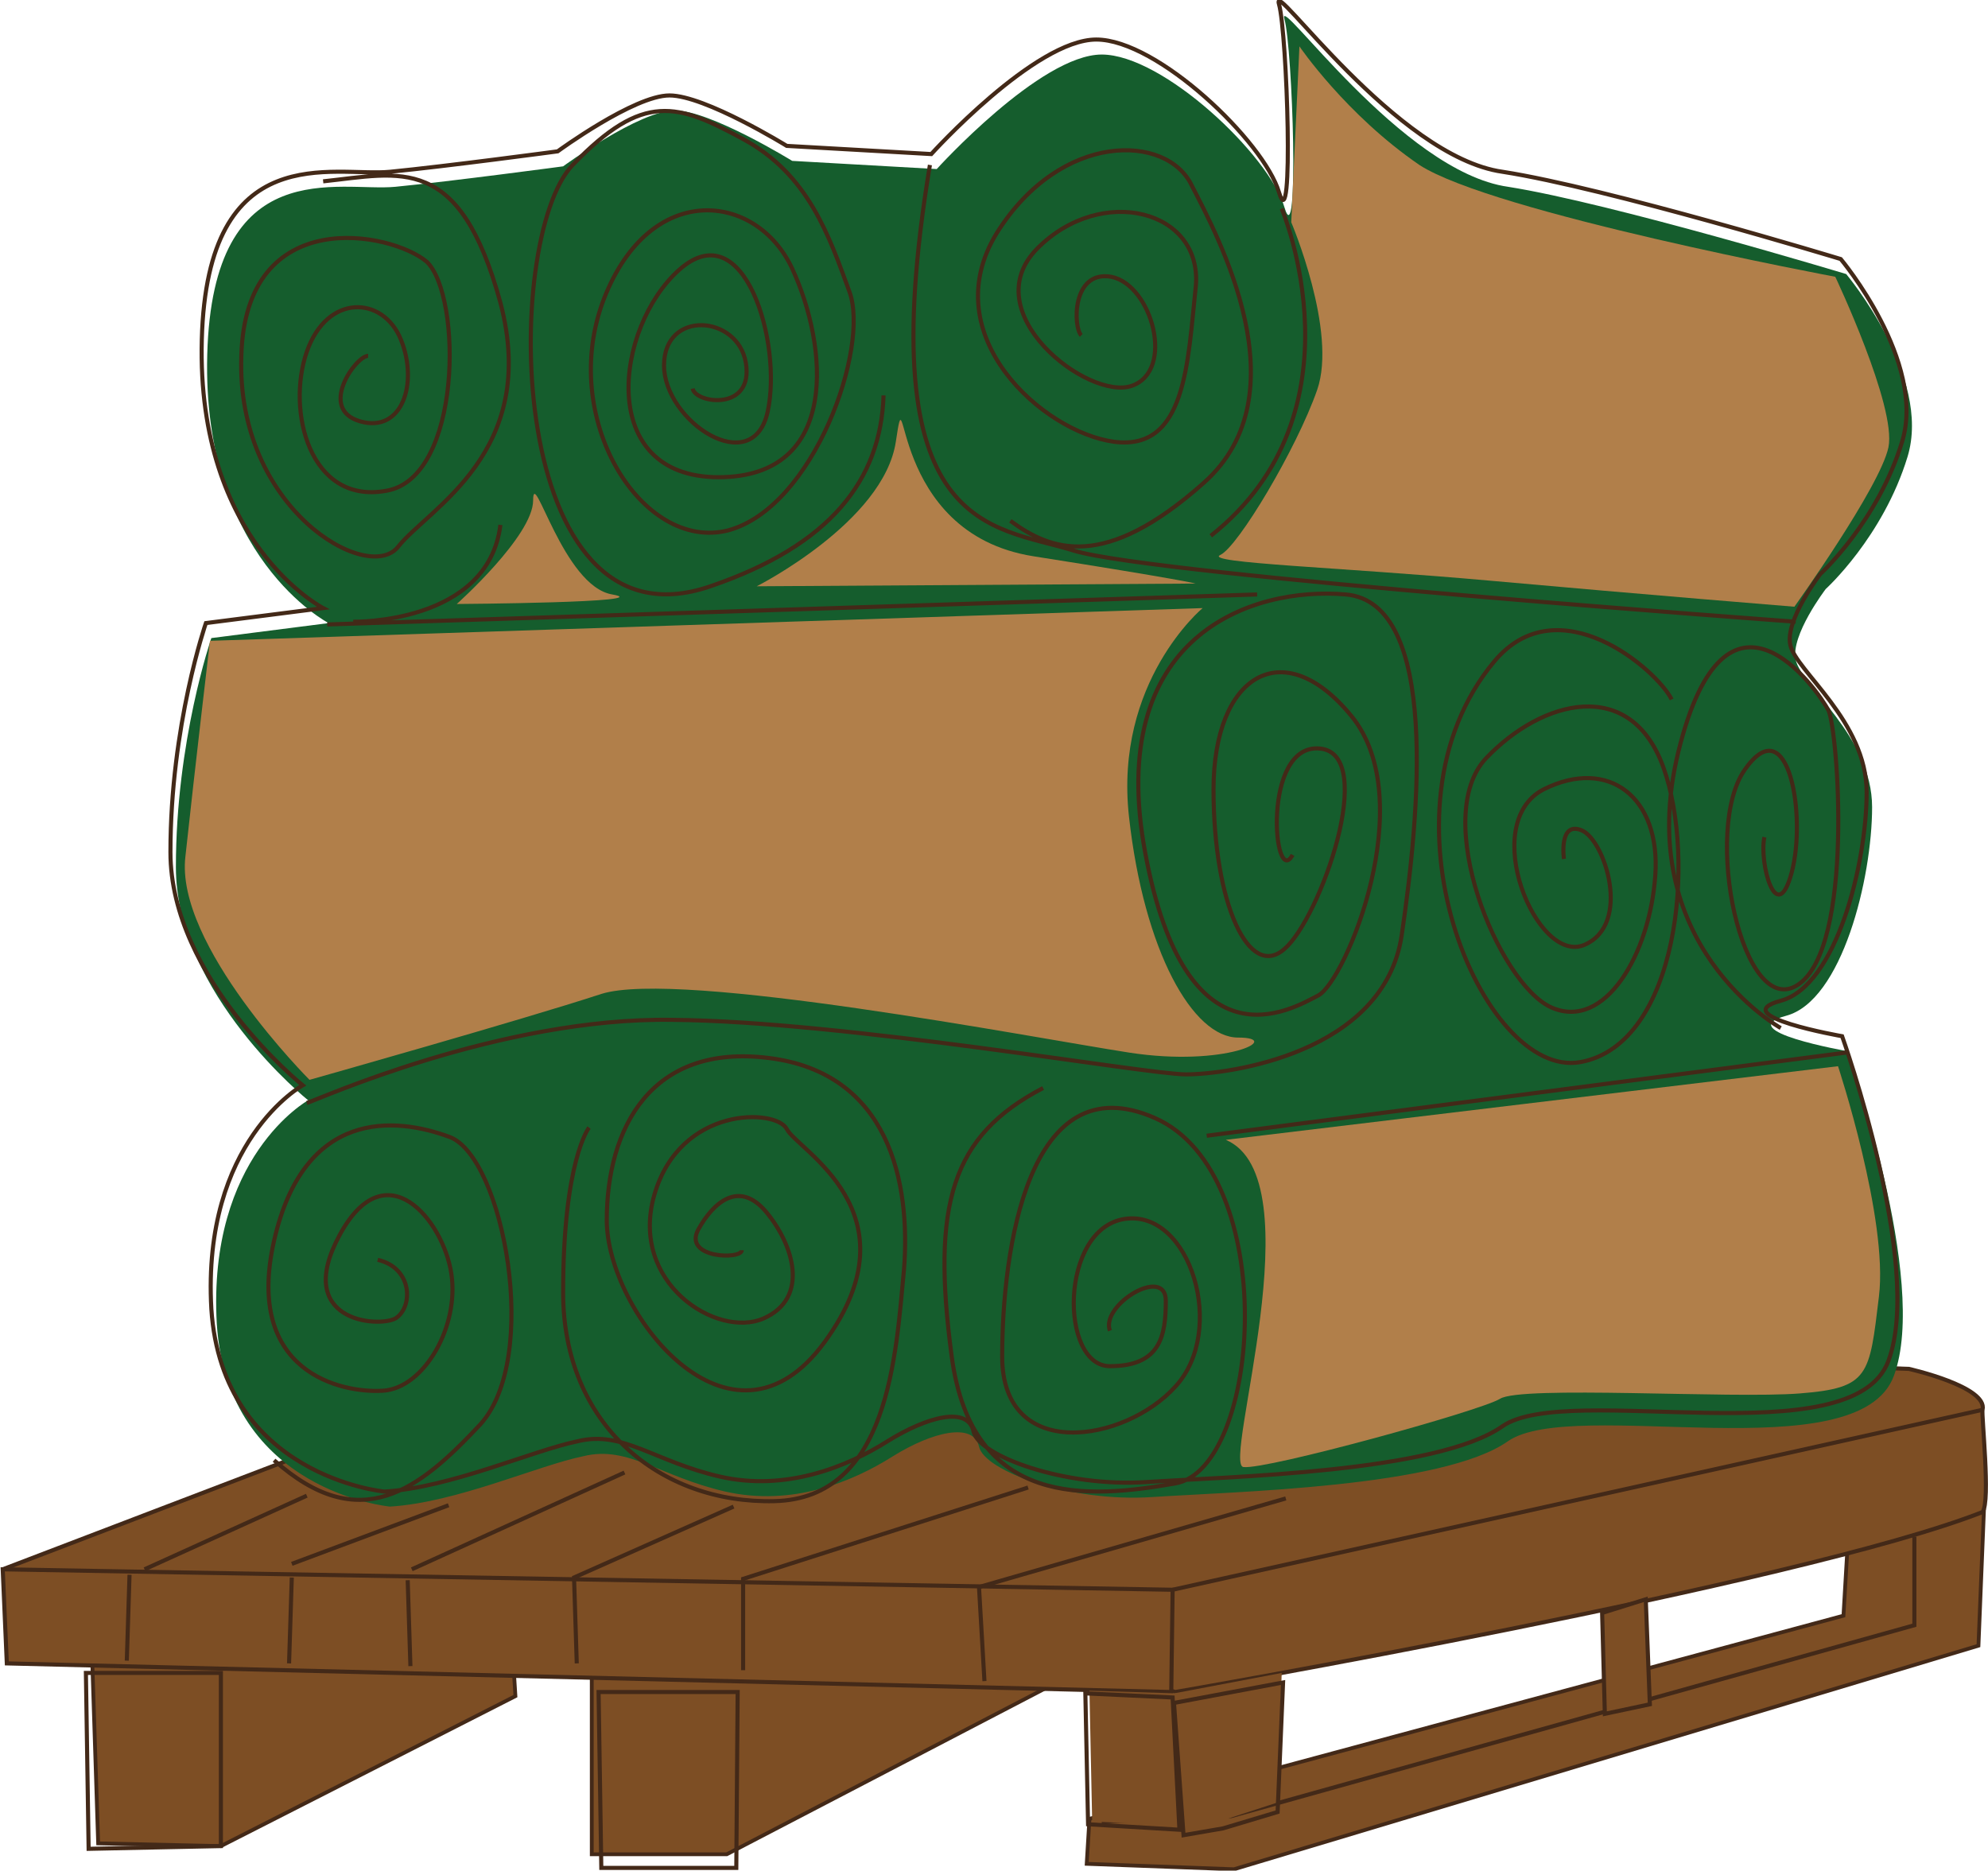 <?xml version="1.0" encoding="utf-8"?>
<!-- Generator: Adobe Illustrator 27.0.1, SVG Export Plug-In . SVG Version: 6.00 Build 0)  -->
<svg version="1.1" id="Ebene_1" xmlns="http://www.w3.org/2000/svg" xmlns:xlink="http://www.w3.org/1999/xlink" x="0px" y="0px"
	 viewBox="0 0 145.8 137.2" style="enable-background:new 0 0 145.8 137.2;" xml:space="preserve">
<style type="text/css">
	.st0{fill:#7D4E24;}
	.st1{fill:none;stroke:#432918;stroke-width:0.279;}
	.st2{clip-path:url(#SVGID_00000086689478174570265830000011922715678920990345_);fill:none;stroke:#432918;stroke-width:0.279;}
	.st3{clip-path:url(#SVGID_00000086689478174570265830000011922715678920990345_);fill:#7D4E24;}
	.st4{clip-path:url(#SVGID_00000086689478174570265830000011922715678920990345_);fill:none;stroke:#432918;stroke-width:0.3;}
	.st5{clip-path:url(#SVGID_00000086689478174570265830000011922715678920990345_);fill:#155D2D;}
	.st6{clip-path:url(#SVGID_00000165208845935796322830000016717443516628519059_);fill:none;stroke:#432918;stroke-width:0.3;}
	.st7{fill:none;stroke:#432918;stroke-width:0.3;}
	.st8{clip-path:url(#SVGID_00000015353365964498890750000014835994628620183182_);fill:none;stroke:#432918;stroke-width:0.3;}
	.st9{clip-path:url(#SVGID_00000015353365964498890750000014835994628620183182_);fill:#B17F4A;}
</style>
<polygon class="st0" points="7.2,135.2 16.2,135.4 37.8,124.4 37.6,121.2 6.7,119.8 "/>
<polygon class="st1" points="7.2,135.2 16.2,135.4 37.8,124.4 37.6,121.2 6.7,119.8 "/>
<polygon class="st0" points="53.3,136 77.3,123.5 74.1,120.5 43.4,120.7 43.4,136 "/>
<polygon class="st1" points="53.3,136 77.3,123.5 74.1,120.5 43.4,120.7 43.4,136 "/>
<polygon class="st0" points="135.6,111.7 135.2,118.5 79.9,133.4 79.7,136.7 90.5,137.1 145.1,120.7 145.5,110.8 "/>
<g>
	<defs>
		<rect id="SVGID_1_" width="145.8" height="137.2"/>
	</defs>
	<clipPath id="SVGID_00000072996184784544725700000013071030925493481869_">
		<use xlink:href="#SVGID_1_"  style="overflow:visible;"/>
	</clipPath>
	
		<polygon style="clip-path:url(#SVGID_00000072996184784544725700000013071030925493481869_);fill:none;stroke:#432918;stroke-width:0.279;" points="
		145.5,110.8 145.1,120.7 90.5,137.1 79.7,136.7 79.9,133.4 135.2,118.5 135.6,111.7 	"/>
	<path style="clip-path:url(#SVGID_00000072996184784544725700000013071030925493481869_);fill:#7D4E24;" d="M0.2,115.1l22.5-8.6
		l62.2-8l55.1,1.9c0,0,5.8,1.3,5.4,3c-0.1,0.3,0.6,6.7,0,7.5c-13.5,5.3-59.2,13.2-59.2,13.2l-12.9-3.9L0.2,115.1z"/>
	
		<path style="clip-path:url(#SVGID_00000072996184784544725700000013071030925493481869_);fill:none;stroke:#432918;stroke-width:0.3;" d="
		M0.2,115.1l22.5-8.6l62.2-8l55.1,1.9c0,0,5.8,1.3,5.4,3c-0.1,0.3,0.6,6.7,0,7.5c-13.5,5.3-59.2,13.2-59.2,13.2l-12.9-3.9L0.2,115.1
		z"/>
	<path style="clip-path:url(#SVGID_00000072996184784544725700000013071030925493481869_);fill:#155D2D;" d="M135.4,20.1
		c0,0,6.3,7.5,4.5,13.4s-6,9.7-6,9.7s-2.6,3.4-2.2,5.2c0.4,1.9,5.6,5.6,5.6,10.8c0,5.2-2.2,14.2-6.3,15.3c-4.1,1.1,4.5,2.6,4.5,2.6
		s6,16.8,3.4,23.8c-2.6,7.1-23.5,1.5-28.3,4.8c-4.8,3.4-20.1,3.7-26.1,4.1c-6,0.4-12.3-1.9-12.7-3.7s-3.4-1.1-6.3,0.7
		c-3,1.9-7.4,3.7-12.3,2.6c-4.8-1.1-7.1-3.4-10.4-2.6c-3.4,0.7-9.3,3.4-14.2,3.7c0,0-11.9-1.1-12.7-13.4
		c-0.7-12.3,6.7-16.4,6.7-16.4s-9.7-7.8-9.7-17.1s2.6-16.8,2.6-16.8l8.6-1.1c0,0-9.3-4.8-8.9-19.7c0.4-14.9,9.7-11.9,13.8-12.3
		c4.1-0.4,12.3-1.5,12.3-1.5s5.6-4.1,8.2-4.1c2.6,0,8.6,3.7,8.6,3.7l10.6,0.6c0,0,7.6-8.4,12.1-8.4c4.5,0,12.3,7.4,13.4,11.2
		c1.1,3.7,0.6-11.7,0-13.8c-0.6-2.1,8.6,11.2,16.4,12.3C118.2,14.9,135.4,20.1,135.4,20.1"/>
	
		<path style="clip-path:url(#SVGID_00000072996184784544725700000013071030925493481869_);fill:none;stroke:#432918;stroke-width:0.3;" d="
		M25.9,45.6c0,0,9.9,0.2,10.8-7.1 M27,26.1c-0.9,0-3.7,3.9-0.6,4.8s4.3-2.8,3-6c-1.3-3.2-5.4-3.4-6.9,0.9
		c-1.5,4.3,0.2,11.2,5.8,10.2c5.6-0.9,5.6-14.3,3-16.8C28.7,17,18,14.9,17.7,26.1c-0.4,11.2,9.3,16.8,11.5,14
		c2.2-2.8,10.4-6.9,7.5-17.9c-3-11-7.3-9.5-13-8.9 M50.8,28.5c0.2,1.1,4.5,1.7,3.9-1.9c-0.6-3.5-6-3.9-6,0.2c0,4.1,6.5,8.4,7.6,3.4
		c1.1-5-1.7-14.7-6.5-10.4C45.1,24,43.7,35,52.7,35s8-9.7,5.4-15.3c-2.6-5.6-10.4-6.5-13.8,2.2c-3.4,8.8,2.8,18.6,9.1,17
		c6.3-1.7,10.4-13.4,8.9-17.5c-1.5-4.1-3-8.6-7.8-11.2c-4.8-2.6-7.3-3.5-12.5,1.9c-5.2,5.4-5,36.1,10.1,30.9c8.8-3,12.5-7.8,12.7-14
		 M94,15.3c0,0,6.3,14.9-5.2,24 M79.3,24.6c-0.6-0.6-0.7-4.8,2.2-4.3c3,0.6,4.7,6.9,1.5,8c-3.2,1.1-11.6-5.4-6.9-10.1
		c4.7-4.7,12.1-2.8,11.6,2.8c-0.6,5.6-0.7,12.1-6,11.4c-5.2-0.7-13.2-7.8-8.6-15.3c4.7-7.5,12.5-7.3,14.3-3.5
		c1.9,3.7,8.2,15.3,0.9,21.8c-7.3,6.5-11.2,5-14.2,2.8 M131.7,45.6c0,0-46.9-3.4-52.9-5.2c-6-1.9-15.1-1.1-10.6-28.3 M130.6,75.4
		c0,0-11-6.1-7.5-20.3c3.5-14.2,10.2-4.5,11-3c0.7,1.5,1.9,17.3-2.2,20.1c-4.1,2.8-7.1-11.4-3.9-15.8c3.2-4.5,4.5,3.5,3.4,7.6
		c-1.1,4.1-2.4-0.7-2-2.6 M114.7,63c0,0-0.4-2.8,1.3-2.1c1.7,0.7,3.7,6.9,0.2,8.4c-3.5,1.5-7.8-8.9-3-11.4c4.8-2.4,8.6,0.6,8.2,6.3
		c-0.4,5.8-3.7,11.4-7.6,9.7c-3.9-1.7-8.9-14-4.8-18.3c4.1-4.3,10.6-6,13,0.7c2.4,6.7,1.1,20.3-6.1,21.6s-15.5-18.4-6.3-29.4
		c4.7-5.6,11.9,0.6,13,2.8 M24,45.8l68.2-2.2 M22.5,80.9c0.7-0.2,14.2-6.3,26.8-6.1C62,74.9,84,78.8,87,78.8c3,0,14.5-1.5,15.8-10.2
		c1.3-8.8,2.8-24.4-4.1-25c-6.9-0.6-17.7,3-14.7,19c3,16,10.6,11.5,12.7,10.4c2-1.1,7.5-14.3,2.4-20.5c-5-6.1-10.1-3-10.1,5.4
		c0,8.4,2.6,14,5.2,11.7c2.6-2.2,6.9-14.3,2.6-14.7c-4.3-0.4-3.4,10.4-2,7.8 M27.7,92.4c2.6,0.6,2.6,3.5,1.3,4.3
		c-1.3,0.7-7.5,0.2-4.1-6.1c3.4-6.3,7.6-1.1,8.2,2.8c0.6,3.9-2,8.4-5,8.6c-3,0.2-10.2-1.3-8-11c2.2-9.7,8.9-9.1,12.9-7.6
		c3.9,1.5,6.7,16.2,2.2,21.1c-4.5,4.8-8.8,8.2-15.1,2.6 M54.4,91.7c0,0.7-4.3,0.6-3.2-1.5c1.1-2,3-3.7,5-1.3c2,2.4,3.2,6.3-0.2,7.8
		c-3.4,1.5-9.9-2.6-8-9.1c1.9-6.5,8.9-6.3,9.7-4.8c0.7,1.5,9.7,6.1,2.8,15.6s-16-2.2-16-8.9c0-6.7,3.2-13,11.9-11.9
		c8.8,1.1,10.4,9.1,9.9,15.5c-0.6,6.3-1.1,16.8-9.5,17c-8.4,0.2-15.5-5.6-15.5-15.3c0-9.7,1.9-12.1,1.9-12.1 M88.5,83.3l46.9-6.1
		 M81.4,97.6c-0.7-1.9,4.1-4.8,4.1-2.2c0,2.6-0.4,4.8-4.1,4.8s-3.7-10.1,1.1-10.8c4.8-0.7,7.5,8.2,3.7,12.3
		c-3.7,4.1-12.7,5.6-12.7-2.2S75.4,77.9,84.7,82c9.3,4.1,7.8,25.7,1.5,26.8c-6.3,1.1-14.9,1.9-16.4-9.3c-1.5-11.2,0-16.2,6.7-19.7
		 M135,19c0,0,6.3,7.5,4.5,13.4s-6,9.7-6,9.7s-2.6,3.4-2.2,5.2c0.4,1.9,5.6,5.6,5.6,10.8s-2.2,14.2-6.3,15.3
		c-4.1,1.1,4.5,2.6,4.5,2.6s6,16.8,3.4,23.8c-2.6,7.1-23.5,1.5-28.3,4.8c-4.8,3.4-20.1,3.7-26.1,4.1s-12.3-1.9-12.7-3.7
		c-0.4-1.9-3.4-1.1-6.3,0.7c-3,1.9-7.5,3.7-12.3,2.6c-4.8-1.1-7.1-3.4-10.4-2.6c-3.4,0.7-9.3,3.4-14.2,3.7c0,0-11.9-1.1-12.7-13.4
		c-0.7-12.3,6.7-16.4,6.7-16.4s-9.7-7.8-9.7-17.1s2.6-16.8,2.6-16.8l8.6-1.1c0,0-9.3-4.8-8.9-19.7c0.4-14.9,9.7-11.9,13.8-12.3
		c4.1-0.4,12.3-1.5,12.3-1.5s5.6-4.1,8.2-4.1c2.6,0,8.6,3.7,8.6,3.7l10.6,0.6c0,0,7.6-8.4,12.1-8.4c4.5,0,12.3,7.5,13.4,11.2
		c1.1,3.7,0.6-11.7,0-13.8c-0.6-2.1,8.6,11.2,16.4,12.3C117.9,13.8,135,19,135,19z"/>
</g>
<polygon class="st0" points="0.5,122 85.9,124.1 86,116.6 0.2,115.1 "/>
<g>
	<defs>
		<rect id="SVGID_00000112590073413381330650000011531866433498303926_" width="145.8" height="137.2"/>
	</defs>
	<clipPath id="SVGID_00000163073544084849729100000014390347689843480493_">
		<use xlink:href="#SVGID_00000112590073413381330650000011531866433498303926_"  style="overflow:visible;"/>
	</clipPath>
	
		<polygon style="clip-path:url(#SVGID_00000163073544084849729100000014390347689843480493_);fill:none;stroke:#432918;stroke-width:0.3;" points="
		0.2,115.1 86,116.6 85.9,124.1 0.5,122 	"/>
	
		<path style="clip-path:url(#SVGID_00000163073544084849729100000014390347689843480493_);fill:none;stroke:#432918;stroke-width:0.3;" d="
		M80.8,133.6l9.5-0.4l50.1-14v-6.5 M145.4,103.4L86,116.6 M9.5,115.5l-0.2,6.3 M21.2,122l0.2-6.3 M30.1,122.2l-0.2-6.3 M42.3,122
		l-0.2-6.3l11.7-5.2 M72.2,123.3l-0.4-6.9l22.5-6.5"/>
</g>
<polygon class="st0" points="120.7,117.3 121,125 117.7,125.7 117.5,118.3 "/>
<polygon class="st7" points="120.7,117.3 121,125 117.7,125.7 117.5,118.3 "/>
<polygon class="st0" points="80.1,133.6 79.9,124 86.3,124.2 86.8,133.9 "/>
<polygon class="st0" points="94,122.7 93.7,132.2 89.7,133.5 86.8,133.9 86.1,124.2 "/>
<g>
	<defs>
		<rect id="SVGID_00000161602087377368794990000007110861581080931200_" width="145.8" height="137.2"/>
	</defs>
	<clipPath id="SVGID_00000029749145365867511540000013355355205975394434_">
		<use xlink:href="#SVGID_00000161602087377368794990000007110861581080931200_"  style="overflow:visible;"/>
	</clipPath>
	
		<path style="clip-path:url(#SVGID_00000029749145365867511540000013355355205975394434_);fill:none;stroke:#432918;stroke-width:0.3;" d="
		M16.2,135.4v-12.7H6.3l0.2,12.9L16.2,135.4z M54.1,124.1L54,137h-9.9l-0.2-12.9H54.1z M94.1,123.4l-0.4,9.5l-4,1.2l-2.9,0.5
		l-0.7-9.7L94.1,123.4z M79.8,133.8l-0.2-9.6l6.4,0.3l0.5,9.7L79.8,133.8z"/>
	<path style="clip-path:url(#SVGID_00000029749145365867511540000013355355205975394434_);fill:#B17F4A;" d="M15.4,47l72.8-2.4
		c0,0-6.5,5.4-5.4,15.3c1.1,9.9,4.7,16.2,8,16.2c3.4,0-0.9,2.2-8,1.1c-7.1-1.1-33-6.1-38.7-4.3c-5.8,1.9-21.4,6.3-21.4,6.3
		s-9.9-9.9-9.1-16.4C14.3,56.3,15.4,47,15.4,47"/>
	<path style="clip-path:url(#SVGID_00000029749145365867511540000013355355205975394434_);fill:#B17F4A;" d="M89.9,83.6l44.9-5.4
		c0,0,3.7,11.2,3,16.9c-0.7,5.8-0.7,6.7-5.8,7.1c-5,0.4-20.5-0.6-22,0.4c-1.5,0.9-17.1,5.2-18.8,5C89.6,107.5,96.5,86.4,89.9,83.6"
		/>
	<path style="clip-path:url(#SVGID_00000029749145365867511540000013355355205975394434_);fill:#B17F4A;" d="M95.3,3.4l-0.6,12.9
		c0,0,3.4,8,1.9,12.3c-1.5,4.3-5.8,11.5-7.1,12.1c-1.3,0.6,8.8,0.9,19.9,1.9s22.2,1.9,22.2,1.9s6.3-8.8,6.9-11.7
		c0.6-3-3.9-12.5-3.9-12.5s-25.1-4.7-30.5-8.2C98.7,8.4,95.3,3.4,95.3,3.4"/>
	<path style="clip-path:url(#SVGID_00000029749145365867511540000013355355205975394434_);fill:#B17F4A;" d="M33.5,44.3
		c0,0,5.6-5,5.6-7.6c0-2.6,2.2,6.3,5.8,6.9C48.4,44.2,33.5,44.3,33.5,44.3"/>
	<path style="clip-path:url(#SVGID_00000029749145365867511540000013355355205975394434_);fill:#B17F4A;" d="M55.5,43
		c0,0,9.3-4.7,10.2-10.6c0.9-6-0.7,6.7,10.1,8.4c10.8,1.7,11.9,2,11.9,2L55.5,43z"/>
</g>
<path class="st7" d="M75.4,109.1l-20.9,6.7v6.7 M30.2,115.1l15.6-7.1 M21.4,114.7l11.5-4.3 M10.6,115.1l11.9-5.4"/>
</svg>
